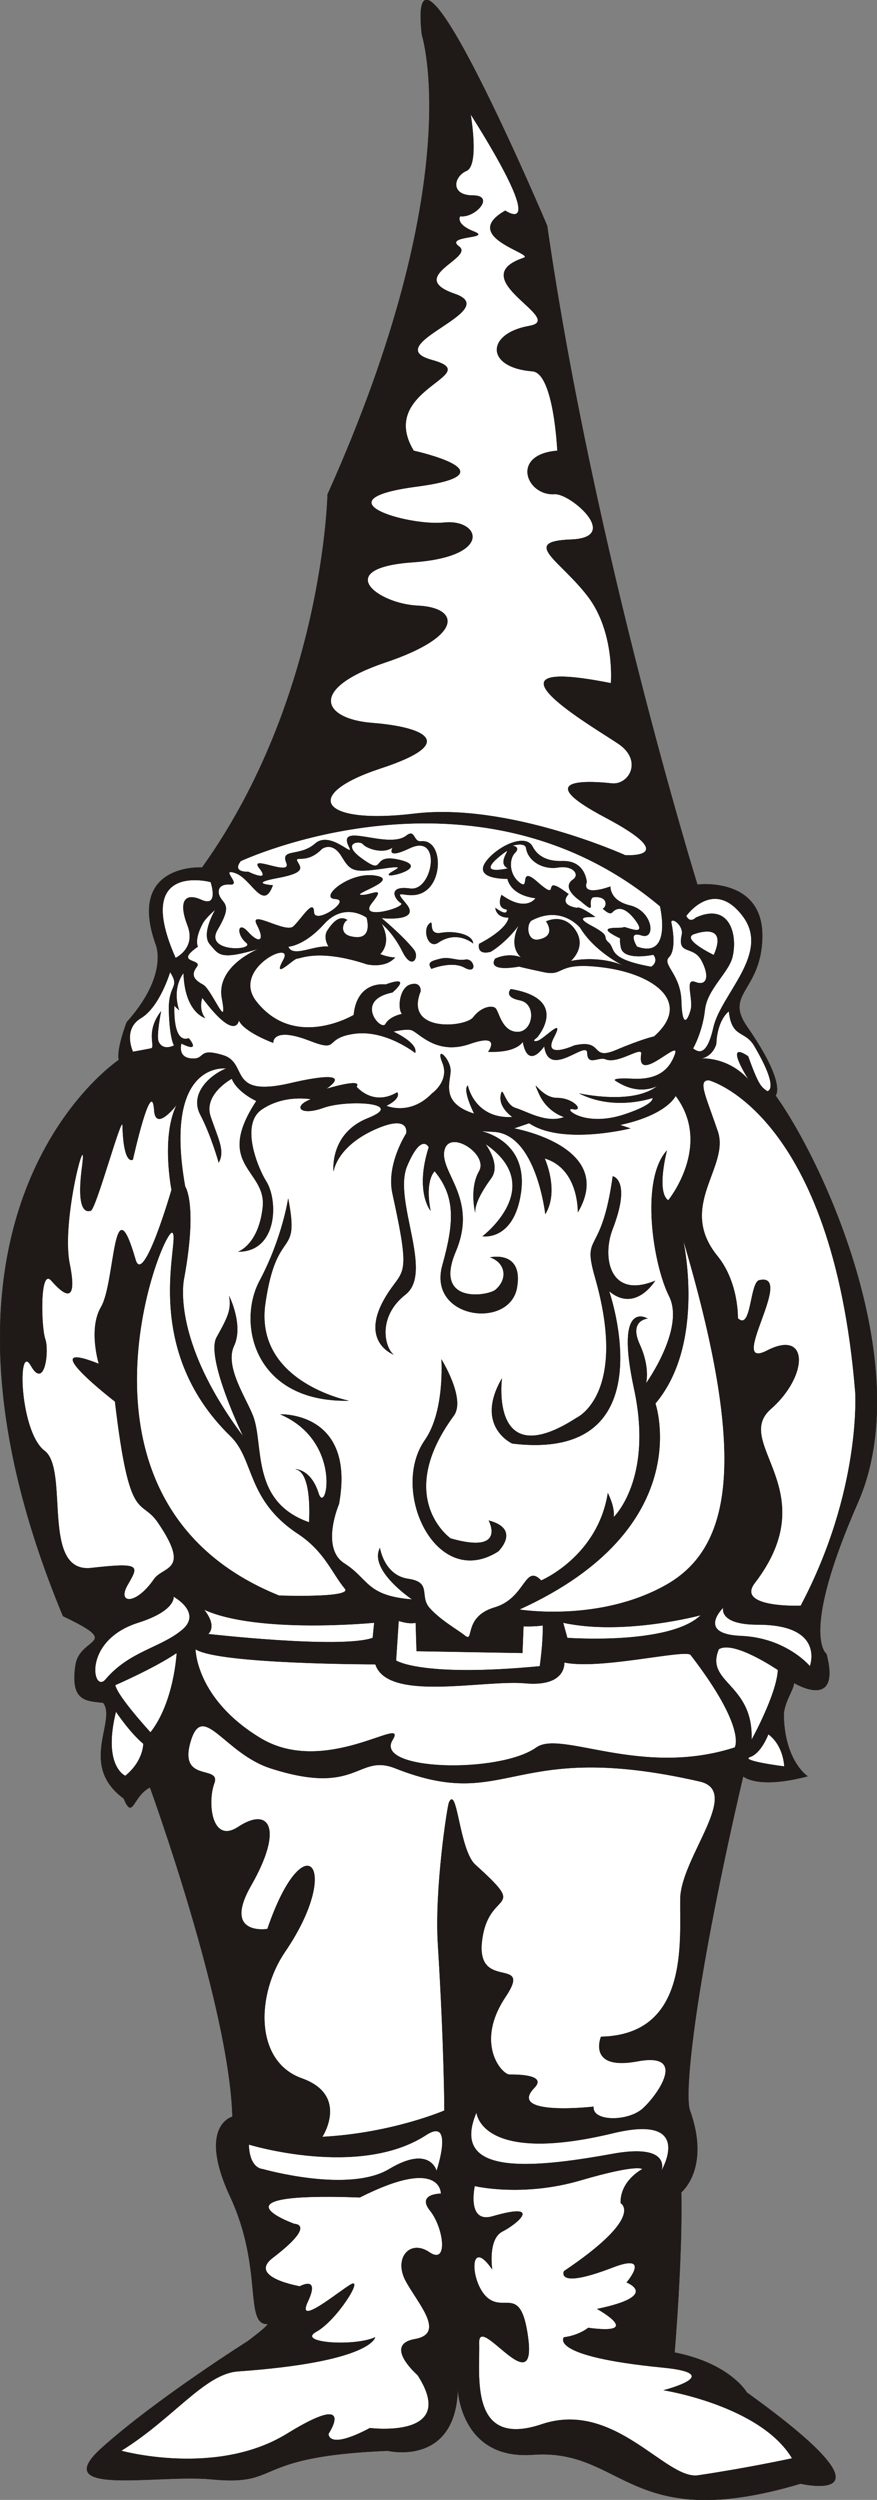 <svg xmlns="http://www.w3.org/2000/svg" width="960" height="2734.762" shape-rendering="geometricPrecision" text-rendering="geometricPrecision" image-rendering="optimizeQuality" fill-rule="evenodd" clip-rule="evenodd" viewBox="0 0 10 28.487"><rect x="0" y="0" width="10" height="28.487" fill="#808080" stroke="none"/><g stroke="#1F1A17" stroke-width=".003"><path fill="#1F1A17" d="M5.219 27.212s.022.822.857.76c1.04-.075 1.09.914 3.052.33 0 0 1.224.28-.612-1.039 0 0-.187-.33-.824-.456 0 0 .092-1.078.076-1.825 0 0 .337-.273.099-.933-.07-.194.063-1.476.607-3.808 0 0 .156.152.735 0 0 0-.258-.167-.272-.684-.004-.152.118-.305.116-.38 0 0 .542.329.371-.33 0 0-.31-.203.358-1.724.668-1.52-.358-3.828-.939-4.639 0 0 .132-.127-.325-.786-.264-.38.161-.406.174-1.014.016-.699-.74-.604-.74-.604S6.772 6.273 6.239 2.572c0 0-1.6-3.777-1.43-2.18 0 0 .539 1.652-1.074 5.241 0 0-.047 2.32-1.43 4.252 0 0-.86-.053-.53.875 0 0 .157.343-.33.888 0 0-.119.304-.09.43 0 0-2.564 1.699-.637 6.338.694.33.192.23.143.558-.065.43.138.405.316.43.157.203-.285.71.233 1.09.108.254.1-.025.3-.126 0 0 .905 2.484.94 3.752 0 0-.402.101-.025.912.377.812.16 1.451.42 1.451.043 0-.223.197-.223.197s-1.046.66-1.665 1.217c-.618.558.64.296 1.252.355.826.08.42-.26 2.011-.325 0 0 .782.187.8-.715z"/><path fill="#fff" d="M1.382 27.927s1.086.301 1.89-.194c.805-.496.474 0 .474 0s-.016.194.472-.065c0 0 1.016.13.544-.603 0 0-.397-.345-.033-.41.364-.064.032-.409-.105-.667-.136-.259.052-.474.272-.323.22.15.164-.28.008-.474-.156-.194.124-.194.124-.194s.01-.43-.925.043c-1.768-.065-.746.302-.746.302s.259 0-.248.387c-.29.223.31.324.31.324s.234-.13.092.172c-.143.302.342-.108.49-.194.148-.086-.161.41-.394.539-.234.129.435.172.67.064 0 0-.036.28-1.563.388-.382.027-.739.539-1.332.905zM2.837 24.437s1.26.388 2.022-.108c.327-.213.119.41.119.41s-.073-.302-.54-.022c-.466.28-1.443 0-1.443 0s-.15 0-.158-.28z"/><path fill="#fff" d="M5.067 24.05s-.597.258-1.392.3c0 0 .31-.473-.234-.667-.544-.194-.52-.961-.19-1.443.662-.97.217-1.487-.202-.259 0 0-.517.083-.186-.495.37-.647.212-.905-.147-.668-.305.2-.353-.28-.273-.496.08-.215-.409 0-.271-.474.138-.473.382.13.913.302 1 .323.986-.172 1.422 0 1.299.514 1.304-.345 3.472.15.486.112-.213.863-.222 1.336-.008.474.108 1.552-.904 1.573 0 0-.162.388.417.28.579-.108.226.388.058.539-.168.15-.578.15-.56-.022 0 0-.994.113-.675-.215.147-.151-.198-.151-.284-.151-.086 0-.4-.353-.046-.883.331-.496-.388-.022-.256-.711.098-.512.51-.259-.087-.797-.185-.167-.206-.91-.3-.711-.02.043-.166.99-.127 1.615.073 1.185.074 1.896.074 1.896z"/><path fill="#fff" d="M5.433 24.07s.038.604 1.558.238c.939-.227.55.43.55.43s.125-.32-.565-.193c-.964.175-1.846.237-1.543-.474z"/><path fill="#fff" d="M5.413 24.91s.542.13 1.205-.064c.662-.194.707-.129.707-.129s-.255.13-.248.388c0 0 .285.15-.646.775 0 0-.103.212.559-.043.448-.172.155.172.155.172s.392.151-.336.302c0 0 .547.302-.102.215 0 0-.105.087-.277.108 0 0-.188.216 1.13.345.734.072.007.258.007.258s1.103.173 1.465.776c0 0-.493.108-1.072.194-.37.055-.95-.862-1.783-.582-.832.28-.704-.56-.714-.926-.01-.35.66.694.558-.065-.081-.603-.266-.28-.465-.452-.198-.173-.213-.711.056-.323 0 0-.053-.345.117-.431.17-.086.466-.34-.112-.173-.3.087-.204-.344-.204-.344zM2.229 18.793s.001.565.739 1.012c.745.453 1.694-.28 1.508.022-.216.352 1.217.388 1.64.086.281-.201 1.194.345 2.262 0 0 0 .144-.215-.503-1.055-.054-.07-1.03.172-1.441.086 0 0 .029.28-.446.237-.475-.043-1.567.215-1.708-.216 0 0-1.788 0-2.051-.172zM8.196 18.793c-.162.388.398.388.373 1.034 0 0 .287-.517.301-.797 0 0-.505-.345-.674-.237zM8.761 19.762s-.08.216-.208.259c-.128.043.39.108.39.108s-.006-.237-.182-.367zM1.322 19.504s.157.237.312.366c0 0 .005.194-.205.366 0 0-.262-.107-.107-.732zM2.015 18.836s-.028.56-.299.905c0 0-.377-.41-.402-.539 0 0 .447-.194.7-.366zM2.324 18.34s.156.173.05.28c0 0 1.514.173 1.876.044l.017-.173s-1.332.13-1.943-.15zM6.421 18.491l.048.173s1.166.086 1.522-.259c0 0-.876.237-1.57.086z"/><path fill="#fff" d="M4.546 18.47l-.03.452s.285.194 1.639.065c0 0 .04-.271.034-.465 0 0-.084.014-.22.01l-.012.304-1.207-.021-.01-.324s-.063.022-.194-.021zM8.247 18.319s-.314.302.203.323c.518.022.785.345.785.345s.181-.474-.594-.474c-.453 0-.394-.194-.394-.194zM1.98 18.194s.336.184.092.383c-.247.203-.595.239-.868.56-.146.173-.274-.441.37-.646.434-.137.405-.297.405-.297zM8.082 12.309s1.41.366 1.67 3.554c0 0 .074 1.12-.622 2.435 0 0-.744.028-.524-.259.81-1.056-.26-1.594.182-1.982.43-.377.438-.914-.04-.668-.47.243.325-.894-.09-.801-.11.024-.088.586-.245.433 0 0 .012-.407-.233-.709-.463-.57.144-1.012.004-1.421-.14-.41-.231-.582-.102-.582zM2.015 12.589s-.24.314-.257.065c-.028-.412-.243.56-.243.56s-.106.076-.118-.388c-.004-.147-.3.95-.362.97-.037.011-.17.042-.1-.496.072-.539-.241.603-.141 1.098.1.496-.077.345-.21.194-.134-.15-.115.539-.068.668.046.13-.006.582-.164.302-.159-.28-.13.754.156.97.286.215-.048 1.4.532 1.335.58-.065.538-.022.415.194-.124.215.092.236.3-.065.105-.154.428-.086.046-.646-.2-.294-.322.043-.49-1.379 0 0-.947-.732-.184-.43 0 0-.122-.397.025-.647.165-.28.133-1.443.394-.539.09.308.41-.797.41-.797s-.121-.608.059-.969z"/><path fill="#fff" d="M1.963 14.046C1.847 14.008.6 17.14 3.182 18.182c0 0 .84.03.751-.078-.15-.182-.233-.426-.534-.625-.591-.39-.493-.843-.77-1.113-1.056-1.027-.554-2.283-.666-2.32zM7.787 14.118s.27 1.185-.314 1.875c0 0 .49 1.421-1.552 2.348 0 0 .91.15 1.673-.28.764-.431.929-1.465.193-3.943zM5.247 2.464s-.062.087.155.173c.218.086-.343.043-.167.172.176.13-.615.345-.05.539.565.193-.889.581-.26.754.63.172-.637.323-.208 1.034 0 0 1.17.258.033.409-1.137.15-.095.452.313.41.408-.044.57.387-.354.452-.924.064-.417.473.057.495.475.022.527.345-.37.646-.896.302-.715.646-.153.69.561.043 1.018.215.1.517-.918.301-.693.646.38.517 1.074-.13 2.405.473 2.405.473s.669.044-.227-.43c-.897-.474-.12-.41.075-.388.194.021.36-.259.074-.452-.286-.194-1.708-1.013-.084-.69 0 0 .049-.581-.264-.99-.313-.41-.771-.625-.19-.647.58-.022-.01-.529-.187-.517-.323.022-.508-.452.03-.495 0 0-.039-.886-.284-.905-.54-.043-.529-.431-.036-.517.435-.076-.769-.539-.064-.776.136-.045-.74-.237-.209-.538 0 0 .527.366-.396-1.099 0 0 .102.582-.047.646-.15.065-.186.28.072.28.259 0 .029.259-.144.237zM2.402 10.051s-.89-.24-.4.865c0 0 .236-.11.137-.368-.1-.258-.047-.386.158-.294.205.092.105-.203.105-.203zM7.824 10.438s.31-.441.644 0c.324.425-.246.887-.333 1.27-.082.364-.19.268-.233.24 0 0 .108-.187.136-.443.025-.232.271-.422.314-.6.06-.248-.028-.624-.417-.449 0 0-.066.071-.11-.018z"/><path fill="#fff" d="M2.745 9.812s2.671-1.252 4.781.515c0 0 .146.608-.263.46 0 0-.116-.184.052-.128.167.055.13-.279-.134-.342-.232-.055-.221-.215-.221-.215s-.332.126-.27-.05c0 0-.012-.25-.282-.24-.112.003-.259-.019-.336-.166-.078-.147-.369-.018-.511.147-.143.166.024.221.226.221 0 0 .024.184.32.221 0 0-.106.166-.388-.037 0 0-.07.148.06.166 0 0 .02.092-.13-.018 0 0 .003.11.15.11 0 0 .006.12-.336.3 0 0-.035.13.13.09 0 0 .165-.09.327-.308 0 0-.135.231.023.373 0 0-.13-.062-.296.013 0 0-.119.155.273.09 0 0 .039.012.284.064.246.051.125-.129.693-.052.568.078 1 .399.561.785 0 0-.127.025-.432.154-.305.128-.132-.129-.477-.052 0 0-.368.168-.234-.09.134-.257-.115.026-.192.04-.077.012 0-.04 0-.04s.385-.437-.299-.552c0 0-.087.09.106.128.194.039.152.36-.028.36s-.212-.231-.252-.27c-.04-.038-.167-.013-.254.103-.087.116-.792.18-.6-.296 0 0 .01-.115-.117-.077-.128.039-.147.283-.094.335 0 0-.14.025-.19.115-.048.09-.367-.27.08-.36 0 0 .24-.205-.079-.09 0 0-.323-.051-.363.347 0 0-.672.403-1.11-.154-.293-.373.443-.72.308-.475-.134.244.116-.013.154-.013.039 0 .254-.116.799.064 0 0 .207.051.32-.077 0 0-.078 0-.17-.039 0 0 .14-.115.017-.347 0 0 .132.103.24.322.11.218.194.056.128-.026-.133-.166-.37-.36-.37-.36s.465.051.278-.167c-.185-.219.052 0 .24-.154.189-.155.16-.577-.065-.553-.093.01-.064-.146-.17-.064-.209.161-.802-.167-.652.128.071.141-.211-.193-.387-.038-.175.154-.397.051-.328.218s-.44-.103-.307.064c.134.167-.127.039-.127.039s-.191.013-.086-.122z"/><path fill="#fff" d="M7.102 11s-.32-.154-.486-.428c0 0-.21-.26-.547-.087-.073.032-.065.246.069.222.216-.039.089-.207.089-.207s.196-.102.332.096c.137.199-.053.356-.053.356s.297-.072.596.049zM5.793 9.895s-.407.1-.06-.166c.145-.11-.089.101.06.166z"/><path fill="#fff" d="M5.841 9.637s.102.01.03.083c-.071.073-.066.248.056.34.122.092-.018-.203.202-.009.293.258.006-.129.354.138 0 0-.126.12.096.157 0 0 .014-.034.205.1.016.012-.286-.027-.043.102s.114.12.199.193c.084.074-.023.184.486.276 0 0 .09-.055.024-.138 0 0-.339.074-.37-.082-.033-.157.043-.065-.106-.157-.15-.092.127-.055.136-.074.008-.018.298.13.126-.092-.172-.22-.26-.064-.26-.073 0-.01-.008.04-.102-.046.054-.029.055-.153-.114-.13-.072.056.055.211-.139.043 0 0-.231-.147-.088-.245.082-.055.005-.165-.17-.138-.173.028-.342-.073-.364-.22-.012-.074-.158-.028-.158-.028zM3.733 10.603c-.053.083.014.184.014.184-.166-.018-.41.13-.46 0 0 0 .179-.005.407-.257.235-.26.486-.074.486-.074s.09.285-.188.212c-.128-.034-.078-.166-.032-.184-.077-.054-.156.007-.227.12z"/><path fill="#fff" d="M4.48 9.655s-.097.148.193.01c.373-.177.263.497.004.46-.259-.037-.18.12-.106.165.075.046-.5.212-.331 0 .169-.211-.012-.082-.123-.092-.11-.009.456-.175.16-.22-.296-.047-.646.257-.453.266.194.01-.24.304-.244.148-.004-.157-.145.082-.235.165s-.512-.202-.415-.018c.097.184.025.22-.099.083-.123-.138-.137.027-.024.12.113.091-.484.119-.326-.148.158-.267.084-.285.036-.359-.048-.073-.032-.166.106-.156.138.009-.125-.194.061-.13.186.065.316.443.427.139 0 0-.295-.019.053-.083s.254-.129.225-.193c-.03-.065.111.037.281-.138 0 0 .118-.092.224.083.106.174.133.19.491.138.312-.046.047.036.048.073.001.037.492-.094.097-.175-.315-.064-.116.203-.415-.018-.226-.167-.015-.203.023-.156.038.046.225.12.342.036z"/><path fill="#fff" d="M2.956 10.81s-.495.191-.426.566c.075.404-.113-.1-.216-.156-.103-.055-.141-.11-.07-.203.071-.092-.268-.036.012-.23 0 0-.046-.077.057-.267.035-.064.143-.156.143-.156s-.167.276-.063.396c.105.12.111.184.563.05z"/><path fill="#1F1A17" d="M4.919 11.04s.232-.096.38-.013c.15.082.108-.11.008-.092-.101.018-.176-.037-.286-.01-.11.028-.15.042-.102.115zM5.394 10.75s-.18-.156-.396-.009c-.115.078-.18-.138-.107-.211.071-.074-.03.131.14.1.156-.027.36.02.363.12z"/><path fill="#fff" d="M8.167 11.896s-.034.14-.174.166c0 0 .307-.025.545.244 0 0-.295-.462-.008-.27.12.332.148.35.219.399 0 0 .152-.008-.15-.519-.108-.181-.254-.082-.288-.392 0 0-.131.086-.144.372zM7.653 10.506s.072.305-.026.402c-.082.083.134.193.142.5.009.308.07.231.106.103.035-.128-.075-.372.055-.32.13.05.165-.065.07-.244-.095-.18-.28-.056-.226-.295.023-.103-.112-.203-.12-.146z"/><path fill="#fff" d="M7.928 10.64s.38-.142.211.243c0 0-.402-.192-.211-.244zM1.94 11.075s-.118.398-.332.526c-.215.128-.092.384-.092.384s.14-.025.204-.038c.063-.013-.07-.18.116-.423 0 0-.056.28-.028.345.05.113.177.044.177.044s-.05-.069-.059-.39c-.009-.32.134-.256.013-.448z"/><path fill="#fff" d="M4.734 11.998s-.34-.27-.698-.218c-.358.051-.148.218-.511.077-.363-.14-.411-.023-.41.026 0 0-.337-.124-.391-.257 0 0-.032.257-.418-.256 0 0-.047.128.032.23 0 0-.232-.063-.245-.512 0 0-.136.154-.052.423l-.053-.051s-.026.436.164.371c0 0 .15.175-.084.06 0 0-.05.159.116.171.167.013.061-.128.358-.038.298.09.04.487.766.32 0 0 .776-.192.412.064 0 0 .42-.128.345-.025 0 0 .186.23.464.064 0 0 .055.065-.124.154 0 0 .27.12.521-.141 0 0 .202-.141.12-.346-.084-.206.074-.064.09.064.017.128-.143.384.271.513 0 0-.136-.27-.073-.321 0 0 .075.385.51.359 0 0-.157-.103-.135-.244.022-.14.041.103.17.141.13.039.352.18.555.103 0 0-.194-.051-.29-.27-.095-.217.015.052.207.052s.312.154.183.128c-.129-.025.12.215.586.06.36-.12.32-.188.32-.188s-.431.154-.834-.051c0 0 .62.14.895-.09 0 0-.202.128-.476-.051 0 0-.09-.039.192-.026.282.013.416-.1.48-.282.066-.19-.442.36-.385 0 .016-.102-.265.12-.408.059-.077-.033-.204.082-.208-.072-.004-.154-.44.308-.49-.077 0 0-.184.282-.245-.051 0 0-.06.128-.394.115 0 0 .16-.218-.208-.09-.368.129-.564-.107-.658-.153-.052-.026-.217.013-.217.013s.285.128.25.243z"/><path fill="#fff" d="M7.62 13.678s.51-.625.084-1.191c0 0-.092.215-.635.332l.118.039s-.775.195-1.153-.059l-.174.059s1.169.206.729.956c0 0 .015-.497-.379-.614 0 0 .17.368.008.634 0 0-.103-.918-.592-.937-.488-.02.43-.075.313.702-.083.547-.436.488-.436.488s.746-.566.03-1.053c0 0 .182.234.069.39-.113.156-.187.293-.184.39 0 0-.067-.273.045-.468s-.345-.488-.397-.234c-.051.253.386.546.13 1.151-.257.605.369.506.454.434.144-.123.115-.307-.06-.369 0 0 .379-.085.305.344-.083.48-1.021.356-.851-.253.135-.484.154-.78-.088-1.073 0 0-.115.097-.047.449 0 0-.181-.215-.02-.722 0 0-.082-.176-.247.214-.165.39.306 1.21-.018 1.464-.325.254-.237.605-.138.683 0 0-.388-.143-.096-.644.205-.351.308-.175.085-1.19-.073-.331.157-.684.157-.684s.052-.234-.372-.039c-.424.196-.456.469-.456.469s-.05-.43.393-.605c.444-.176-.24-.215-.51-.117-.271.097-.352-.02-.14-.098 0 0-.305-.06-.563.117-.254.175-.035.682.05.816.14.22.132.804-.317.804 0 0 .232-.078.279-.507.046-.43-.56-.469-.073-1.21 0 0-.217-.098-.28-.254 0 0-.327.175-.242.43.085.253.167.39.093.526 0 0-.087-.312-.21-.546-.124-.235.104-.45.297-.527 0 0-.725-.098-.47 1.346 0 0 .142.196-.01 1.035 0 0-.177.683.674 1.815 0 0-.435-.898-.305-1.132.13-.234.168-.312.144-.468 0 0 .165.331.054.566-.11.234.138.592.218.8.126.332-.032.976.638 1.21 0 0 .043-.566-.153-.605 0 0 .175 0 .261.273.086.274.286-.588-.435-.898 0 0 .86-.034.668 1.022 0 0-.216.5.062.677.278.175.245.37.773.41 0 0-.497-.332-.368-.586 0 0 .048.312.322.351.275.04.123.195.244.332.12.137.32.249.399.312.12.099-.024-.21.343-.318.357-.106.342-.503.531-.307 0 0 .643-.27.76-.995 0 0 .082.156.066.274 0 0 .456-.43.233-1.464-.224-1.035.153-.8.153-.8s-.214.019-.09.292c.125.273.072.449.072.449s.45-.625.265-.995c-.186-.371-.33-1.328-.026-1.66 0 0-.124.47.015.567z"/><path fill="#1F1A17" d="M3.286 13.658s-.066.449-.326.937c-.26.488-.06 1.386 1.014 1.366 0 0-1.08-.214-.948-1.112.131-.898.396-.488.26-1.19zM6.987 13.404s.216.04-.003.605c-.121.315-.036.8.485.586 0 0-.224.37-.524.117 0 0 .679 1.952-1.104 1.737 0 0-.434-.195-.118-.741 0 0-.145 1.093.852.448 0 0 .592-.267.21-1.6-.151-.527.072-.215.202-1.152zM5.034 15.493s.04.59-.189.917c-.403.574.125 1.718.835 1.269 0 0 .266-.254-.107-.352 0 0 .21.388-.434.204-.007-.002-.65-.464.035-1.399.14-.19-.14-.64-.14-.64z"/></g></svg>